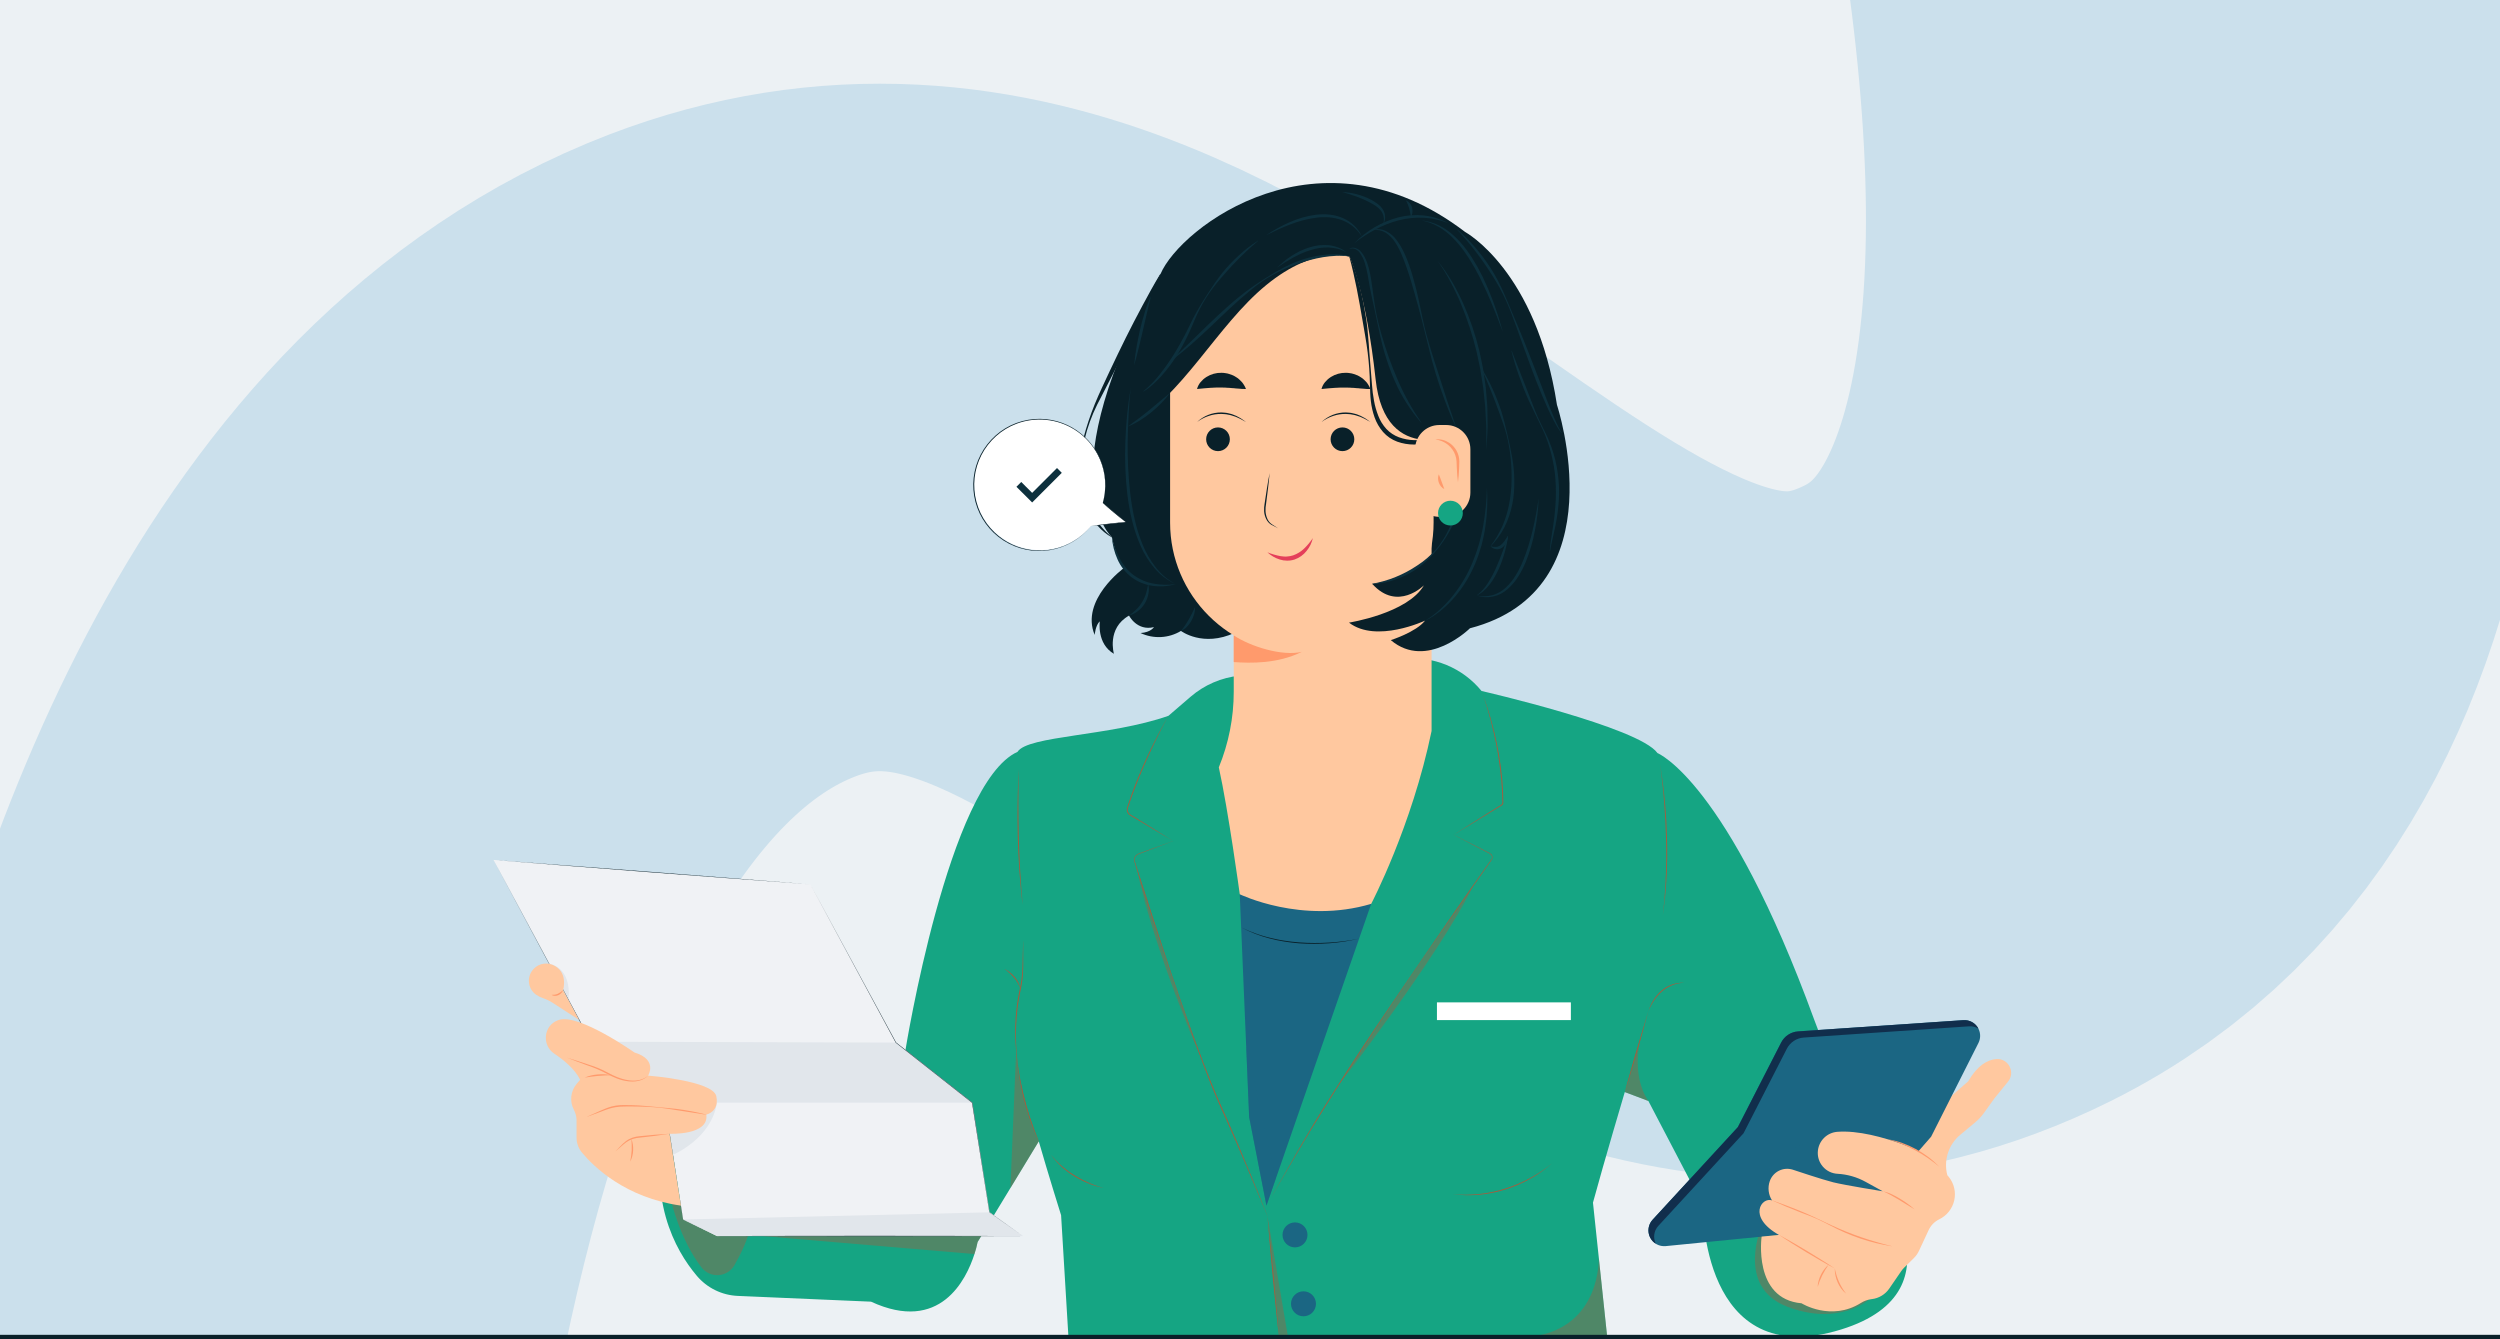 <?xml version="1.0" encoding="UTF-8"?> <svg xmlns="http://www.w3.org/2000/svg" width="560" height="300" viewBox="0 0 560 300" fill="none"><rect x="0" y="0" width="560" height="300" fill="#333333" stroke="none"/><g clip-path="url(#clip0_103_134)"><rect width="560" height="300" fill="#ECF1F4"></rect><path d="M431.591 -229.957C431.591 -229.957 569.51 112.645 438.456 177.721C338.904 227.155 267.892 62.233 164.1 101.999C34.49 151.658 35.418 433.298 35.418 433.298" stroke="#CBE0EC" stroke-width="154"></path><path d="M412.402 297.809C380.852 307.564 381.427 269.93 381.427 269.93L369.241 246.624L363.951 244.619C363.951 244.619 359.432 259.819 356.825 269.388L360.004 299.429H239.325L237.685 272.207C237.685 272.207 234.713 262.738 232.686 255.661L220.253 276.13L218.983 278.218C218.802 279.13 218.566 280.031 218.275 280.915C216.452 286.603 210.603 298.736 195.11 291.574L165.262 290.283C163.507 290.208 161.787 289.771 160.21 288.998C158.633 288.226 157.233 287.136 156.098 285.796C151.223 280.032 144.681 268.363 149.359 250.262L196.11 256.684L202.821 235.227C202.821 235.227 212.449 175.427 227.921 168.416C230.217 164.757 248.562 164.957 261.729 160.343L266.679 156.084C269.767 153.42 273.598 151.767 277.655 151.349L314.37 147.555C317.657 147.216 320.977 147.699 324.031 148.961C327.085 150.222 329.777 152.222 331.867 154.782C331.867 154.782 340.691 156.803 350.025 159.551C359.359 162.299 369.213 165.775 371.271 168.687C371.271 168.687 386.848 174.853 406.415 228.497L419.621 263.233C419.621 263.233 440.866 289.009 412.402 297.809Z" fill="#15A583"></path><path d="M277.706 200.311C277.706 200.311 293.486 204.494 307.145 202.463L283.687 270.057L279.813 250.225L277.706 200.311Z" fill="#1B6683"></path><path d="M251.747 127.241C251.747 127.241 241.92 134.41 245.209 142.226C245.209 142.226 245.388 140.018 246.36 139.173C246.36 139.173 245.611 144.181 249.517 146.455C249.517 146.455 247.845 140.729 252.905 137.892C252.905 137.892 254.668 141.409 258.485 140.475C258.485 140.475 257.803 141.652 255.472 141.798C256.905 142.472 258.482 142.781 260.063 142.699C261.644 142.617 263.18 142.146 264.535 141.327C264.535 141.327 269.453 145.057 276.587 141.742H324.306C328.114 129.936 342.901 72.151 303.689 53.935C303.689 53.935 247.017 71.865 249.188 96.526C251.36 121.187 251.747 127.241 251.747 127.241Z" fill="#092029"></path><path d="M276.359 115.576V154.937C276.359 160.75 275.223 166.507 273.015 171.885C275.152 181.542 277.706 200.31 277.706 200.31C277.706 200.31 291.613 207.098 307.148 202.462C307.148 202.462 316.242 185.155 320.674 163.741V115.576H276.359Z" fill="#FFC89F"></path><path d="M262.101 117.049C262.101 133.348 275.314 146.561 291.613 146.561C307.912 146.561 321.125 133.348 321.125 117.049V80.996C321.125 64.697 307.912 51.484 291.613 51.484C275.314 51.484 262.101 64.697 262.101 80.996V117.049Z" fill="#FFC89F"></path><path d="M276.359 142.332V148.304C280.114 148.567 286.173 148.719 291.613 146.012C287.193 147.056 280.086 144.809 276.359 142.332Z" fill="#FF9A6C"></path><path d="M272.832 101.054C274.298 101.054 275.487 99.865 275.487 98.398C275.487 96.931 274.298 95.742 272.832 95.742C271.365 95.742 270.176 96.931 270.176 98.398C270.176 99.865 271.365 101.054 272.832 101.054Z" fill="#092029"></path><path d="M268.135 94.541C269.607 93.141 271.567 92.369 273.6 92.389C273.852 92.39 274.105 92.408 274.355 92.443L274.732 92.484C274.856 92.501 274.977 92.536 275.1 92.561C275.345 92.622 275.59 92.678 275.833 92.74C276.077 92.802 276.305 92.917 276.537 93.009L276.888 93.145L277.219 93.321L277.88 93.674C278.311 93.943 278.7 94.242 279.098 94.535C278.668 94.305 278.237 94.036 277.807 93.818L277.135 93.513L276.802 93.36L276.453 93.248C276.221 93.175 275.988 93.1 275.758 93.022C275.528 92.945 275.28 92.921 275.044 92.871C274.925 92.85 274.807 92.815 274.686 92.8L274.325 92.766C274.084 92.735 273.842 92.72 273.6 92.721C272.626 92.703 271.658 92.856 270.737 93.173C270.503 93.244 270.281 93.345 270.051 93.431C269.82 93.517 269.607 93.646 269.39 93.749C268.95 93.977 268.53 94.242 268.135 94.541Z" fill="#092029"></path><path d="M300.71 101.054C302.177 101.054 303.366 99.865 303.366 98.398C303.366 96.931 302.177 95.742 300.71 95.742C299.244 95.742 298.055 96.931 298.055 98.398C298.055 99.865 299.244 101.054 300.71 101.054Z" fill="#092029"></path><path d="M296.016 94.541C297.488 93.141 299.448 92.369 301.48 92.389C301.733 92.39 301.986 92.408 302.236 92.443L302.612 92.484C302.735 92.501 302.858 92.536 302.98 92.561C303.226 92.622 303.471 92.678 303.714 92.74C303.958 92.802 304.186 92.917 304.418 93.009L304.769 93.145L305.1 93.321L305.761 93.674C306.181 93.943 306.581 94.242 306.979 94.535C306.549 94.305 306.118 94.036 305.688 93.818L305.016 93.513L304.683 93.36L304.334 93.248C304.1 93.175 303.869 93.1 303.639 93.022C303.409 92.945 303.161 92.921 302.924 92.871C302.804 92.85 302.688 92.815 302.567 92.8L302.206 92.766C301.965 92.735 301.723 92.72 301.48 92.721C300.507 92.703 299.538 92.856 298.618 93.173C298.383 93.244 298.162 93.345 297.932 93.431C297.701 93.517 297.488 93.646 297.271 93.749C296.83 93.977 296.411 94.242 296.016 94.541Z" fill="#092029"></path><path d="M284.393 105.974C284.298 107.121 284.177 108.261 284.035 109.404C283.893 110.547 283.749 111.683 283.605 112.822C283.496 113.375 283.452 113.939 283.474 114.503C283.504 115.06 283.63 115.609 283.848 116.123C284.054 116.645 284.409 117.094 284.868 117.414C285.348 117.729 285.837 118.032 286.312 118.357C285.798 118.097 285.294 117.823 284.784 117.552C284.275 117.238 283.869 116.781 283.618 116.237C283.358 115.703 283.203 115.125 283.162 114.533C283.131 113.948 283.17 113.361 283.278 112.785C283.441 111.647 283.607 110.51 283.797 109.376C283.986 108.242 284.165 107.101 284.393 105.974Z" fill="#092029"></path><path d="M294.075 120.533C293.842 121.588 293.363 122.573 292.676 123.408C291.981 124.295 291.046 124.962 289.982 125.33C289.441 125.509 288.875 125.596 288.305 125.588C287.746 125.589 287.19 125.5 286.659 125.326C285.627 125.007 284.681 124.455 283.896 123.714C284.844 124.099 285.829 124.388 286.835 124.575C287.076 124.624 287.322 124.626 287.563 124.656C287.804 124.687 288.045 124.678 288.282 124.656C288.755 124.633 289.222 124.545 289.672 124.396C290.583 124.073 291.415 123.559 292.112 122.89C292.852 122.18 293.511 121.389 294.075 120.533Z" fill="#E43F5A"></path><path d="M268.135 87.138C268.283 86.566 268.559 86.034 268.942 85.584C269.129 85.363 269.33 85.154 269.545 84.96C269.655 84.865 269.76 84.779 269.885 84.691C269.998 84.6 270.117 84.516 270.242 84.442C271.252 83.805 272.427 83.48 273.621 83.507C273.919 83.508 274.216 83.535 274.51 83.587L274.94 83.658C275.085 83.69 275.224 83.738 275.371 83.783C275.651 83.873 275.928 83.97 276.195 84.082C276.462 84.194 276.703 84.366 276.946 84.513C277.069 84.586 277.187 84.668 277.306 84.749C277.424 84.831 277.521 84.932 277.628 85.031C277.844 85.223 278.039 85.427 278.229 85.634C278.411 85.856 278.573 86.094 278.715 86.344C278.864 86.596 278.991 86.86 279.094 87.134C278.543 87.148 277.992 87.121 277.445 87.054C277.191 87.054 276.948 87.028 276.716 87C276.597 87 276.486 86.972 276.371 86.955C276.257 86.938 276.141 86.955 276.031 86.942C275.816 86.927 275.601 86.912 275.386 86.882C275.171 86.852 274.955 86.882 274.764 86.854C274.663 86.854 274.562 86.826 274.463 86.826C274.364 86.826 274.262 86.826 274.163 86.826L273.866 86.811C273.768 86.8 273.67 86.8 273.572 86.811C272.786 86.781 272.007 86.826 271.133 86.873C270.259 86.921 269.325 87.026 268.135 87.138Z" fill="#092029"></path><path d="M296.016 87.138C296.164 86.566 296.44 86.034 296.823 85.584C297.01 85.363 297.211 85.154 297.426 84.96C297.536 84.865 297.641 84.779 297.766 84.691C297.879 84.6 297.998 84.516 298.123 84.442C299.133 83.805 300.308 83.48 301.502 83.507C301.8 83.508 302.097 83.535 302.391 83.587L302.821 83.658C302.965 83.69 303.105 83.738 303.252 83.783C303.534 83.873 303.809 83.97 304.078 84.082C304.347 84.194 304.586 84.366 304.829 84.513C304.952 84.586 305.07 84.668 305.186 84.749C305.303 84.831 305.402 84.932 305.511 85.031C305.727 85.223 305.922 85.427 306.112 85.634C306.292 85.858 306.453 86.098 306.592 86.35C306.742 86.602 306.87 86.866 306.973 87.14C306.422 87.154 305.871 87.128 305.324 87.061C305.07 87.061 304.827 87.035 304.592 87.007C304.474 87.007 304.362 86.979 304.25 86.962C304.138 86.945 304.02 86.962 303.91 86.949C303.695 86.934 303.48 86.919 303.265 86.888C303.049 86.858 302.834 86.888 302.643 86.861C302.539 86.861 302.44 86.832 302.341 86.832C302.242 86.832 302.141 86.832 302.04 86.832L301.745 86.817C301.647 86.807 301.548 86.807 301.45 86.817C300.665 86.787 299.886 86.833 299.01 86.88C298.134 86.927 297.206 87.026 296.016 87.138Z" fill="#092029"></path><path d="M302.316 57.512C302.316 57.512 294.773 54.759 283.659 63.835C272.545 72.91 264.854 88.879 252.614 95.538C252.614 95.538 248.887 124.013 261.938 132.023C261.938 132.023 251.767 133.913 249.068 120.324C249.068 120.324 234.128 107.291 259.955 61.373C264.421 50.851 295.681 27.093 328.195 51.966C328.195 51.966 344.138 60.574 348.761 90.704C348.761 90.704 362.554 132.077 329.269 140.733C329.269 140.733 319.628 150.237 311.54 143.388C311.54 143.388 317.219 141.589 319.214 139.017C319.214 139.017 308.282 144.161 302.174 139.467C302.174 139.467 315.302 137.41 318.961 131.108C318.961 131.108 313.044 137.089 307.386 130.788C307.386 130.788 331.21 129.262 327.401 96.956C327.401 96.956 310.322 105.05 308.14 84.984C306.033 65.58 302.316 57.512 302.316 57.512Z" fill="#092029"></path><path d="M249.042 120.374C246.653 119.007 244.796 116.81 243.515 114.348C242.262 111.861 241.584 109.124 241.533 106.34C241.549 103.592 241.932 100.859 242.67 98.213C243.361 95.577 244.224 92.989 245.252 90.465L246.055 88.58C246.328 87.958 246.612 87.341 246.898 86.725C247.469 85.494 248.037 84.259 248.62 83.036C249.787 80.583 250.947 78.127 252.163 75.697C253.379 73.268 254.623 70.855 255.909 68.462C257.196 66.069 258.492 63.682 259.908 61.36L259.996 61.407C257.762 66.357 255.477 71.29 253.11 76.173C250.742 81.056 248.213 85.877 245.743 90.691C244.542 93.118 243.615 95.67 242.977 98.301C242.82 98.958 242.719 99.627 242.592 100.29L242.474 101.295C242.435 101.631 242.388 101.962 242.375 102.3C242.272 103.636 242.264 104.978 242.351 106.316C242.446 107.643 242.636 108.961 242.921 110.261C243.216 111.556 243.644 112.818 244.2 114.025C244.763 115.233 245.455 116.376 246.264 117.436C246.674 117.966 247.111 118.474 247.574 118.958C248.043 119.439 248.546 119.885 249.081 120.292L249.042 120.374Z" fill="#092029"></path><path d="M302.363 57.512C303.309 59.762 304.071 62.084 304.642 64.457C304.933 65.641 305.213 66.824 305.437 68.025C305.66 69.226 305.867 70.423 306.059 71.626C306.25 72.829 306.351 74.045 306.45 75.258L306.607 77.077C306.65 77.684 306.681 78.293 306.734 78.898L307.322 86.165C307.38 86.772 307.421 87.373 307.496 87.971C307.572 88.57 307.66 89.161 307.774 89.749C307.982 90.916 308.308 92.06 308.744 93.162C309.158 94.243 309.77 95.236 310.55 96.091C311.329 96.915 312.286 97.549 313.348 97.946C314.438 98.341 315.585 98.559 316.744 98.592C317.93 98.636 319.117 98.577 320.293 98.418C322.66 98.121 325.028 97.542 327.38 96.935L327.41 97.027C325.159 97.989 322.817 98.721 320.42 99.212C319.2 99.453 317.959 99.575 316.716 99.578C315.441 99.579 314.176 99.36 312.976 98.932C312.369 98.705 311.792 98.408 311.254 98.047C310.719 97.678 310.231 97.244 309.801 96.756C308.966 95.79 308.321 94.675 307.899 93.47C307.489 92.295 307.211 91.078 307.07 89.841C306.926 88.619 306.904 87.384 306.872 86.183C306.826 83.758 306.654 81.337 306.356 78.93C306.282 78.327 306.19 77.729 306.108 77.129L305.818 75.334C305.639 74.135 305.387 72.949 305.202 71.755C304.389 66.986 303.53 62.227 302.262 57.551L302.363 57.512Z" fill="#092029"></path><path d="M262.101 88.014C261.49 88.832 260.823 89.606 260.106 90.332C259.391 91.061 258.637 91.75 257.846 92.396C257.052 93.041 256.218 93.634 255.347 94.171C254.481 94.715 253.565 95.175 252.612 95.547C253.436 94.942 254.254 94.352 255.057 93.745C255.859 93.138 256.654 92.521 257.424 91.884C258.194 91.247 258.974 90.592 259.748 89.947C260.523 89.301 261.298 88.647 262.101 88.014Z" fill="#0D303D"></path><path d="M302.307 57.462C300.327 57.15 298.314 57.305 296.356 57.609C294.393 57.944 292.465 58.455 290.595 59.137C286.787 60.413 283.251 62.389 280.17 64.965C278.618 66.232 277.122 67.564 275.65 68.925C274.178 70.285 272.747 71.69 271.288 73.074C268.372 75.831 265.397 78.575 262.122 80.925L262.081 80.873C265.094 78.203 267.918 75.368 270.801 72.564C272.248 71.166 273.726 69.8 275.235 68.464C276.739 67.12 278.313 65.855 279.95 64.676C280.357 64.379 280.764 64.082 281.186 63.816L281.812 63.385C282.027 63.239 282.227 63.101 282.44 62.968C282.871 62.701 283.284 62.417 283.712 62.152L285.003 61.377L285.649 60.983L286.312 60.622C286.742 60.379 287.192 60.127 287.638 59.888C288.548 59.457 289.448 58.986 290.397 58.624C292.285 57.874 294.26 57.368 296.276 57.118C298.286 56.881 300.365 56.862 302.317 57.415L302.307 57.462Z" fill="#0D303D"></path><path d="M307.38 130.766C310.983 130.117 314.411 128.725 317.446 126.677C318.986 125.691 320.384 124.498 321.601 123.133C322.796 121.741 323.787 120.186 324.543 118.514C326.086 115.189 326.863 111.582 327.251 107.969C327.638 104.355 327.578 100.652 327.373 96.98H327.438C327.581 97.89 327.713 98.804 327.832 99.722C327.922 100.641 327.989 101.562 328.047 102.487C328.105 103.413 328.086 104.338 328.099 105.266L328.032 106.656C328 107.119 328 107.584 327.939 108.044L327.771 109.428C327.741 109.658 327.72 109.891 327.681 110.121L327.548 110.805L327.279 112.174L326.921 113.523C326.859 113.739 326.805 113.973 326.738 114.195L326.513 114.856C326.355 115.286 326.22 115.74 326.043 116.168C325.867 116.597 325.677 117.029 325.488 117.46C325.299 117.89 325.058 118.288 324.855 118.701C323.974 120.331 322.935 121.87 321.754 123.296C320.584 124.744 319.239 126.04 317.749 127.155C316.231 128.24 314.569 129.109 312.812 129.738C311.066 130.383 309.232 130.758 307.374 130.85L307.38 130.766Z" fill="#0D303D"></path><path d="M263.354 130.846C261.709 131.334 259.979 131.467 258.279 131.238C257.419 131.125 256.577 130.908 255.77 130.592C254.959 130.27 254.193 129.843 253.493 129.322C252.106 128.263 251.011 126.869 250.312 125.27C249.612 123.705 249.191 122.03 249.068 120.32C249.444 121.954 250.017 123.535 250.775 125.031C250.955 125.403 251.186 125.748 251.396 126.107C251.502 126.283 251.633 126.443 251.752 126.611C251.867 126.78 251.993 126.943 252.128 127.097C252.638 127.737 253.229 128.306 253.889 128.791C255.211 129.773 256.742 130.435 258.363 130.728C260.01 131.033 261.694 131.073 263.354 130.846Z" fill="#0D303D"></path><path d="M253.27 86.996C253.055 88.963 252.9 90.93 252.801 92.904C252.702 94.877 252.623 96.844 252.599 98.816C252.538 102.754 252.733 106.692 253.182 110.605C253.408 112.559 253.743 114.499 254.185 116.416C254.618 118.327 255.209 120.199 255.952 122.012C256.686 123.828 257.671 125.533 258.877 127.078C260.091 128.632 261.615 129.915 263.353 130.846C261.534 130.018 259.918 128.803 258.619 127.284C257.324 125.76 256.263 124.052 255.47 122.216C253.845 118.557 253.008 114.623 252.517 110.689C252.07 106.746 251.926 102.775 252.087 98.809C252.216 94.85 252.611 90.903 253.27 86.996Z" fill="#0D303D"></path><path d="M301.589 56.528C300.986 56.169 300.333 55.901 299.652 55.734C298.981 55.561 298.293 55.46 297.601 55.431C296.213 55.397 294.829 55.604 293.512 56.042C292.845 56.24 292.193 56.482 291.557 56.765L291.312 56.866L291.08 56.984L290.611 57.219L289.672 57.69C289.074 58.056 288.454 58.394 287.854 58.766C287.253 59.139 286.679 59.552 286.067 59.924C286.586 59.438 287.126 58.971 287.666 58.502C288.207 58.032 288.822 57.66 289.41 57.249C289.713 57.06 290.029 56.886 290.342 56.709L290.813 56.446L291.05 56.313L291.295 56.203C291.95 55.894 292.625 55.631 293.316 55.416C294.703 54.962 296.167 54.795 297.62 54.925C298.344 55.003 299.055 55.174 299.736 55.433C300.416 55.679 301.045 56.051 301.589 56.528Z" fill="#0D303D"></path><path d="M303.375 54.475C306.054 51.704 309.436 49.712 313.158 48.712C315.03 48.219 316.975 48.068 318.9 48.264C320.812 48.466 322.666 49.039 324.358 49.951C323.471 49.622 322.562 49.357 321.638 49.157C321.183 49.041 320.714 48.985 320.256 48.905L319.556 48.83C319.325 48.801 319.092 48.784 318.859 48.778C317.926 48.725 316.99 48.75 316.061 48.854C315.134 48.945 314.216 49.111 313.315 49.351C311.503 49.822 309.754 50.506 308.103 51.389C307.272 51.819 306.459 52.301 305.669 52.816C304.873 53.325 304.107 53.879 303.375 54.475Z" fill="#0D303D"></path><path d="M325.991 95.389C325.546 94.449 325.145 93.491 324.745 92.534C324.345 91.576 323.981 90.597 323.613 89.635C322.894 87.687 322.214 85.724 321.607 83.74C321 81.756 320.486 79.741 319.991 77.727L318.485 71.688C317.987 69.676 317.409 67.685 316.858 65.692C316.307 63.699 315.713 61.717 315.028 59.778C314.684 58.81 314.329 57.841 313.916 56.911C313.519 55.974 313.038 55.074 312.478 54.224C311.937 53.375 311.218 52.655 310.371 52.112C309.937 51.859 309.464 51.677 308.972 51.574C308.469 51.48 307.956 51.457 307.446 51.508V51.443C308.491 51.197 309.588 51.322 310.55 51.798C311.5 52.302 312.316 53.025 312.932 53.907C314.195 55.629 315.02 57.581 315.704 59.546C316.053 60.531 316.35 61.532 316.625 62.533C316.901 63.534 317.172 64.539 317.409 65.546C317.904 67.565 318.269 69.607 318.726 71.63C319.587 75.685 320.897 79.627 322.169 83.559C323.409 87.509 324.7 91.442 326.043 95.359L325.991 95.389Z" fill="#0D303D"></path><path d="M321.995 58.405C324.375 61.274 326.215 64.569 327.754 67.967C329.272 71.385 330.483 74.931 331.369 78.564C331.572 79.477 331.752 80.393 331.944 81.306C332.034 81.764 332.144 82.221 332.217 82.681L332.432 84.067C332.559 84.993 332.71 85.916 332.818 86.841L333.046 89.639L333.158 91.034L333.184 92.435L333.227 95.232C333.24 95.699 333.212 96.164 333.186 96.629L333.115 98.026C333.067 98.956 333.014 99.885 332.955 100.813C332.944 99.882 332.938 98.949 332.938 98.015V96.623C332.938 96.158 332.938 95.693 332.904 95.23L332.753 92.45L332.684 91.062L332.534 89.678L332.245 86.912C332.125 85.995 331.959 85.083 331.815 84.168L331.6 82.795C331.526 82.339 331.415 81.889 331.322 81.435C331.126 80.531 330.941 79.623 330.739 78.721C329.863 75.123 328.711 71.597 327.295 68.176L326.757 66.895L326.165 65.636C325.965 65.221 325.785 64.793 325.565 64.384L324.919 63.151C324.056 61.502 323.079 59.917 321.995 58.405Z" fill="#0D303D"></path><path d="M302.301 55.674C302.512 55.563 302.744 55.497 302.983 55.481C303.221 55.465 303.46 55.498 303.685 55.579C304.139 55.741 304.543 56.019 304.857 56.384C305.172 56.737 305.44 57.128 305.656 57.548C305.874 57.959 306.062 58.386 306.218 58.825C306.863 60.572 307.111 62.414 307.371 64.205C307.632 65.996 307.845 67.816 308.176 69.605C308.512 71.394 308.937 73.165 309.45 74.912C310.441 78.402 311.664 81.822 313.109 85.15C314.544 88.482 316.313 91.661 318.39 94.636L318.338 94.677C315.925 91.91 313.945 88.795 312.463 85.436C311.722 83.76 311.075 82.044 310.526 80.296C309.96 78.555 309.498 76.784 309.106 75C308.714 73.216 308.35 71.43 307.967 69.648C307.584 67.866 307.173 66.086 306.829 64.293C306.659 63.4 306.521 62.492 306.368 61.607C306.214 60.722 306.004 59.848 305.738 58.99C305.493 58.142 305.106 57.341 304.593 56.623C304.336 56.272 303.998 55.989 303.607 55.799C303.207 55.614 302.75 55.594 302.335 55.743L302.301 55.674Z" fill="#0D303D"></path><path d="M305.085 53.053C304.069 51.339 302.497 50.024 300.631 49.327C298.799 48.641 296.793 48.514 294.848 48.763C292.882 49.022 290.956 49.519 289.11 50.242C287.246 50.946 285.428 51.783 283.626 52.676C285.294 51.545 287.063 50.571 288.91 49.764C289.841 49.36 290.795 49.013 291.768 48.725C292.748 48.441 293.749 48.235 294.762 48.109C295.781 47.981 296.812 47.97 297.835 48.075C298.862 48.184 299.868 48.446 300.818 48.852C301.762 49.265 302.626 49.843 303.368 50.558C303.732 50.916 304.061 51.307 304.354 51.725C304.654 52.134 304.9 52.58 305.085 53.053Z" fill="#0D303D"></path><path d="M281.797 53.965C279.075 56.257 276.541 58.762 274.217 61.457C273.63 62.122 273.042 62.789 272.496 63.484C272.209 63.826 271.943 64.184 271.665 64.532C271.387 64.881 271.136 65.249 270.886 65.608C269.881 67.08 268.996 68.63 268.239 70.244C268.047 70.647 267.871 71.055 267.686 71.46L267.165 72.687C266.799 73.504 266.463 74.34 266.063 75.142C265.291 76.767 264.423 78.344 263.465 79.866C262.492 81.384 261.402 82.823 260.205 84.171C258.991 85.496 257.687 86.768 256.144 87.704L256.109 87.648C257.481 86.519 258.722 85.24 259.809 83.835C260.911 82.447 261.933 80.998 262.871 79.494C263.332 78.736 263.803 77.987 264.232 77.208C264.66 76.429 265.092 75.657 265.503 74.869C265.719 74.48 265.899 74.075 266.095 73.677L266.683 72.478C266.879 72.076 267.072 71.669 267.277 71.269C267.481 70.868 267.694 70.474 267.922 70.083C268.783 68.514 269.743 66.994 270.72 65.494C271.697 63.994 272.704 62.507 273.821 61.097C274.957 59.704 276.195 58.397 277.525 57.189C278.84 55.964 280.266 54.865 281.784 53.905L281.797 53.965Z" fill="#0D303D"></path><path d="M318.368 49.373C319.73 49.497 321.057 49.87 322.285 50.472C323.52 51.077 324.657 51.862 325.66 52.803C327.698 54.652 329.292 56.92 330.65 59.277L330.911 59.707L331.148 60.159L331.619 61.065L332.092 61.971L332.523 62.897C332.8 63.516 333.093 64.132 333.36 64.756L334.118 66.648C334.24 66.962 334.369 67.276 334.488 67.595L334.826 68.555L335.488 70.476C335.704 71.122 335.882 71.768 336.08 72.424C336.278 73.081 336.465 73.715 336.648 74.374C336.138 73.117 335.689 71.841 335.185 70.586L334.421 68.71L334.044 67.769C333.915 67.459 333.775 67.151 333.64 66.841L332.831 64.989C332.551 64.375 332.249 63.773 331.959 63.166L331.528 62.255L331.055 61.364L330.582 60.473L330.345 60.028L330.084 59.597C328.757 57.267 327.222 55.037 325.315 53.169C325.072 52.941 324.837 52.702 324.588 52.48L323.811 51.852C323.551 51.642 323.279 51.449 322.995 51.273C322.721 51.078 322.433 50.902 322.134 50.748C320.965 50.081 319.692 49.617 318.368 49.373Z" fill="#0D303D"></path><path d="M338.609 78.558L340.738 84.011C341.446 85.828 342.182 87.629 342.866 89.454C343.551 91.279 344.27 93.095 345.128 94.847C345.559 95.723 346.002 96.593 346.42 97.486L346.725 98.155L347.007 98.835C347.201 99.287 347.362 99.75 347.537 100.21C348.196 102.068 348.663 103.988 348.929 105.941C349.067 106.918 349.144 107.902 349.204 108.888C349.265 109.873 349.241 110.859 349.187 111.843C349.075 113.806 348.823 115.758 348.432 117.686C348.24 118.645 348.021 119.599 347.808 120.552C347.595 121.506 347.362 122.45 347.22 123.415H347.156C347.211 122.436 347.322 121.462 347.489 120.496C347.644 119.532 347.797 118.559 347.935 117.606C348.225 115.688 348.412 113.757 348.494 111.819C348.571 109.887 348.504 107.952 348.294 106.03C348.061 104.108 347.669 102.209 347.123 100.352C346.85 99.42 346.531 98.502 346.166 97.602C345.993 97.146 345.787 96.707 345.585 96.265C345.382 95.824 345.167 95.381 344.958 94.942C344.121 93.175 343.237 91.434 342.417 89.654C341.597 87.874 340.91 86.045 340.254 84.201C339.597 82.356 339.025 80.486 338.556 78.583L338.609 78.558Z" fill="#0D303D"></path><path d="M326.465 51.445C328.108 52.847 329.621 54.395 330.985 56.07C332.366 57.732 333.61 59.504 334.703 61.369C335.237 62.307 335.745 63.26 336.21 64.237C336.326 64.481 336.449 64.722 336.559 64.967L336.881 65.709C337.097 66.202 337.312 66.693 337.527 67.192L340.03 73.136C340.872 75.114 341.674 77.109 342.453 79.111L344.786 85.115L345.931 88.128L346.508 89.635L347.104 91.128C347.511 92.118 347.9 93.119 348.346 94.092C348.773 95.074 349.253 96.033 349.784 96.963L349.73 96.999C349.101 96.122 348.538 95.199 348.047 94.238C347.543 93.283 347.074 92.301 346.628 91.331C345.74 89.37 344.92 87.379 344.128 85.38C343.336 83.381 342.621 81.358 341.872 79.341C341.123 77.325 340.415 75.299 339.694 73.278C338.973 71.258 338.207 69.248 337.327 67.287C336.439 65.339 335.408 63.46 334.243 61.663C333.104 59.856 331.895 58.095 330.584 56.399C329.288 54.686 327.898 53.045 326.42 51.486L326.465 51.445Z" fill="#0D303D"></path><path d="M330.763 133.396C331.774 132.614 332.637 131.657 333.311 130.57C333.994 129.497 334.595 128.373 335.108 127.209C335.635 126.047 336.1 124.854 336.543 123.649C336.987 122.444 337.404 121.226 337.807 119.99C337.654 121.281 337.395 122.556 337.034 123.804C336.682 125.059 336.239 126.286 335.708 127.476C335.431 128.067 335.14 128.655 334.817 129.223C334.489 129.792 334.126 130.339 333.73 130.863C332.934 131.905 331.955 132.86 330.763 133.396Z" fill="#0D303D"></path><path d="M333.883 122.36C334.299 122.496 334.739 122.546 335.175 122.509C335.561 122.463 335.926 122.305 336.225 122.054C336.379 121.926 336.523 121.786 336.655 121.635C336.793 121.476 336.914 121.301 337.049 121.129C337.185 120.957 337.301 120.767 337.417 120.574C337.535 120.374 337.664 120.18 337.804 119.995C337.789 120.231 337.759 120.466 337.716 120.699C337.66 120.93 337.588 121.157 337.501 121.379C337.456 121.491 337.401 121.6 337.337 121.704C337.28 121.812 337.217 121.917 337.148 122.018C337.002 122.226 336.828 122.412 336.629 122.571C336.427 122.739 336.193 122.865 335.942 122.943C335.69 123.02 335.426 123.048 335.164 123.023C334.668 122.975 334.209 122.738 333.883 122.36Z" fill="#0D303D"></path><path d="M331.912 82.578C332.843 84.075 333.671 85.634 334.389 87.244C335.125 88.847 335.765 90.493 336.307 92.172C336.832 93.857 337.243 95.573 337.645 97.286C338.048 98.999 338.418 100.729 338.722 102.451C339.036 104.193 339.198 105.959 339.206 107.73C339.229 108.617 339.167 109.503 339.115 110.39L338.965 111.716C338.907 112.157 338.812 112.592 338.732 113.031C338.382 114.779 337.804 116.474 337.011 118.071C336.193 119.647 335.153 121.096 333.922 122.375L333.873 122.33C334.929 120.941 335.824 119.437 336.541 117.847C337.224 116.258 337.73 114.598 338.048 112.897C338.385 111.195 338.566 109.467 338.59 107.732C338.626 105.987 338.554 104.242 338.375 102.507C338.199 100.764 337.891 99.037 337.454 97.341C337.004 95.646 336.412 93.993 335.801 92.355C334.613 89.064 333.32 85.815 331.869 82.615L331.912 82.578Z" fill="#0D303D"></path><path d="M319.214 139.031C320.443 138.296 321.588 137.43 322.63 136.448C323.679 135.484 324.651 134.439 325.535 133.321C327.301 131.088 328.749 128.621 329.839 125.991C330.391 124.679 330.865 123.337 331.26 121.971C331.438 121.282 331.652 120.6 331.794 119.902L332.028 118.859L332.226 117.806C332.726 114.985 333.009 112.131 333.074 109.267C333.265 112.145 333.151 115.036 332.734 117.89L332.573 118.966L332.357 120.029C332.228 120.742 332.028 121.439 331.86 122.143C331.473 123.54 331.001 124.912 330.446 126.251C329.877 127.586 329.219 128.88 328.475 130.125C327.721 131.366 326.87 132.545 325.929 133.65C324.992 134.755 323.958 135.774 322.839 136.693C322.277 137.148 321.696 137.58 321.093 137.985C320.497 138.385 319.868 138.734 319.214 139.031Z" fill="#0D303D"></path><path d="M254.047 81.831C254.155 80.492 254.344 79.169 254.568 77.85C254.792 76.53 255.057 75.22 255.356 73.915C255.655 72.611 256.002 71.316 256.4 70.042C256.783 68.756 257.263 67.5 257.835 66.286C257.504 67.577 257.202 68.882 256.897 70.177L255.997 74.068C255.386 76.666 254.792 79.248 254.047 81.831Z" fill="#0D303D"></path><path d="M309.82 50.236C309.988 49.718 310.033 49.169 309.949 48.632C309.866 48.119 309.658 47.633 309.345 47.218C309.028 46.804 308.644 46.446 308.21 46.157L307.532 45.727C307.298 45.593 307.063 45.46 306.824 45.333C305.859 44.831 304.861 44.393 303.837 44.022C302.809 43.652 301.758 43.319 300.687 43.022C301.805 43.06 302.914 43.231 303.992 43.532C305.081 43.822 306.134 44.23 307.134 44.75C307.382 44.887 307.625 45.032 307.868 45.18C308.111 45.329 308.344 45.483 308.574 45.66C309.049 46.008 309.455 46.441 309.771 46.938C310.085 47.441 310.258 48.02 310.27 48.613C310.276 49.185 310.12 49.748 309.82 50.236Z" fill="#0D303D"></path><path d="M316.027 48.537C315.953 47.9 315.83 47.269 315.659 46.65C315.573 46.357 315.469 46.069 315.347 45.789C315.235 45.492 315.078 45.212 314.945 44.872C315.273 45.024 315.563 45.246 315.796 45.522C316.029 45.798 316.198 46.122 316.292 46.471C316.396 46.82 316.429 47.186 316.389 47.547C316.355 47.903 316.23 48.244 316.027 48.537Z" fill="#0D303D"></path><path d="M344.654 111.606C344.569 114.038 344.292 116.459 343.824 118.848C343.371 121.247 342.686 123.597 341.777 125.864C341.309 127 340.747 128.095 340.096 129.137C339.443 130.192 338.636 131.143 337.701 131.958C336.779 132.795 335.651 133.37 334.433 133.625C333.215 133.879 331.95 133.804 330.771 133.407C331.948 133.652 333.166 133.621 334.328 133.316C335.463 132.984 336.502 132.386 337.359 131.571C338.22 130.757 338.963 129.826 339.565 128.806C340.184 127.785 340.72 126.716 341.168 125.61C342.066 123.379 342.785 121.082 343.32 118.738C343.598 117.564 343.848 116.384 344.069 115.198C344.295 114.001 344.482 112.804 344.654 111.606Z" fill="#0D303D"></path><path d="M257.181 130.743C257.363 131.481 257.385 132.251 257.243 132.998C257.205 133.185 257.172 133.375 257.119 133.56L256.949 134.109C256.875 134.287 256.794 134.464 256.716 134.64C256.639 134.817 256.533 134.978 256.443 135.148C256.048 135.815 255.528 136.4 254.911 136.87C254.611 137.103 254.29 137.309 253.953 137.483C253.614 137.646 253.263 137.785 252.905 137.899C253.191 137.649 253.499 137.451 253.766 137.212C254.043 136.982 254.309 136.739 254.562 136.482C254.685 136.351 254.816 136.233 254.934 136.099L255.27 135.688C255.383 135.551 255.488 135.407 255.584 135.258C255.689 135.117 255.784 134.969 255.868 134.815C256.236 134.208 256.525 133.557 256.729 132.878C256.948 132.182 257.099 131.467 257.181 130.743Z" fill="#0D303D"></path><path d="M267.695 135.99C267.707 136.532 267.635 137.073 267.479 137.593C267.329 138.118 267.118 138.623 266.851 139.099C266.585 139.577 266.254 140.016 265.867 140.404C265.487 140.797 265.035 141.113 264.535 141.335C264.862 140.905 265.181 140.503 265.471 140.074C265.762 139.646 266.029 139.213 266.276 138.783C266.524 138.353 266.769 137.888 266.999 137.425L267.695 135.99Z" fill="#0D303D"></path><path d="M322.414 115.768H323.932C326.933 115.768 329.366 113.335 329.366 110.334V100.636C329.366 97.635 326.933 95.202 323.932 95.202H322.414C319.413 95.202 316.98 97.635 316.98 100.636V110.334C316.98 113.335 319.413 115.768 322.414 115.768Z" fill="#FFC89F"></path><path d="M321.506 98.43C322.037 98.369 322.574 98.398 323.095 98.517C323.625 98.648 324.129 98.866 324.588 99.162C325.29 99.615 325.867 100.235 326.27 100.966C326.672 101.698 326.886 102.518 326.893 103.352C326.893 103.893 326.874 104.401 326.846 104.926C326.798 105.969 326.725 107.013 326.588 108.057C326.45 107.013 326.372 105.969 326.331 104.926C326.297 104.409 326.301 103.873 326.267 103.372C326.248 102.883 326.152 102.4 325.983 101.941C325.829 101.476 325.601 101.04 325.307 100.649C325.023 100.247 324.68 99.889 324.291 99.586C323.896 99.278 323.462 99.024 323 98.831C322.519 98.641 322.018 98.507 321.506 98.43Z" fill="#FF9A6C"></path><path d="M323.521 109.555C323.23 109.413 322.975 109.208 322.774 108.954C322.573 108.705 322.414 108.425 322.303 108.126C322.19 107.826 322.129 107.51 322.122 107.19C322.109 106.867 322.169 106.545 322.298 106.249C322.436 106.548 322.531 106.826 322.632 107.099L322.923 107.898L323.222 108.692C323.321 108.965 323.43 109.238 323.521 109.555Z" fill="#FF9A6C"></path><path d="M324.896 117.711C326.429 117.711 327.672 116.468 327.672 114.935C327.672 113.402 326.429 112.159 324.896 112.159C323.363 112.159 322.12 113.402 322.12 114.935C322.12 116.468 323.363 117.711 324.896 117.711Z" fill="#15A583"></path><g style="mix-blend-mode:multiply" opacity="0.4"><path d="M369.241 246.625L363.951 244.617L367.577 232.212C367.577 232.212 365.13 240.558 369.241 246.625Z" fill="#A65B3C"></path></g><g style="mix-blend-mode:multiply" opacity="0.4"><path d="M150.347 269.03C150.347 269.03 152.284 277.639 157.141 283.912C157.589 284.492 158.174 284.951 158.843 285.25C159.512 285.549 160.244 285.678 160.975 285.625C161.705 285.573 162.412 285.341 163.031 284.95C163.651 284.558 164.164 284.02 164.525 283.383C166.081 280.652 167.775 277.114 168.367 273.817C169.572 267.162 150.347 269.03 150.347 269.03Z" fill="#A65B3C"></path></g><g style="mix-blend-mode:multiply" opacity="0.4"><path d="M232.685 255.661L226.334 266.116L227.626 235.184C227.626 235.184 227.97 244.375 232.685 255.661Z" fill="#A65B3C"></path></g><g style="mix-blend-mode:multiply" opacity="0.4"><path d="M283.687 270.057L279.809 250.225L279.137 234.248L285.738 264.145L283.687 270.057Z" fill="#1B6683"></path></g><g style="mix-blend-mode:multiply" opacity="0.4"><path d="M418.617 291.111C418.617 291.111 411.984 297.176 400.311 292.687C388.638 288.197 394.653 274.551 394.653 274.551L418.617 291.111Z" fill="#A65B3C"></path></g><g style="mix-blend-mode:multiply" opacity="0.4"><path d="M360.006 299.427L358.121 281.62C358.121 281.62 358.814 297.426 342.98 299.427H360.006Z" fill="#A65B3C"></path></g><g style="mix-blend-mode:multiply" opacity="0.4"><path d="M220.252 276.13L218.983 278.218C218.802 279.13 218.565 280.031 218.275 280.914L167.646 276.61L218.49 272.439L220.252 276.13Z" fill="#A65B3C"></path></g><g style="mix-blend-mode:multiply" opacity="0.4"><path d="M283.913 272.446L286.476 299.427H288.501L283.913 272.446Z" fill="#A65B3C"></path></g><g style="mix-blend-mode:multiply" opacity="0.4"><path d="M330.186 198.104L314.151 221.332L299.665 243.261C299.665 243.261 321.995 214.715 330.186 198.104Z" fill="#A65B3C"></path></g><g style="mix-blend-mode:multiply" opacity="0.4"><path d="M254.611 194.446C254.611 194.446 262.891 220.683 269.246 237.489C269.239 237.491 258.685 213.697 254.611 194.446Z" fill="#A65B3C"></path></g><path d="M325.595 186.984L331.21 189.823L332.613 190.538L333.313 190.895L333.664 191.073C333.789 191.13 333.905 191.206 334.006 191.299C334.107 191.396 334.188 191.513 334.242 191.642C334.297 191.771 334.324 191.91 334.322 192.051C334.319 192.192 334.288 192.331 334.23 192.459C334.169 192.579 334.097 192.693 334.014 192.799L333.108 194.091L325.89 204.399C323.481 207.834 321.086 211.278 318.704 214.73C316.32 218.173 313.987 221.668 311.649 225.15C309.312 228.633 307.016 232.145 304.717 235.653C303.57 237.409 302.419 239.163 301.291 240.93L299.589 243.577L297.91 246.237L296.238 248.901L294.589 251.579L293.761 252.917L292.95 254.264L291.333 256.963L284.987 267.829H284.967C287.033 264.179 289.114 260.534 291.208 256.894C293.324 253.272 295.485 249.674 297.742 246.134C302.222 239.037 306.828 232.024 311.561 225.094L318.646 214.691C321.009 211.226 323.382 207.767 325.765 204.313C326.96 202.592 328.15 200.87 329.359 199.148L332.997 194.013L333.911 192.722C333.992 192.623 334.065 192.516 334.126 192.403C334.178 192.293 334.206 192.173 334.208 192.051C334.211 191.928 334.188 191.807 334.141 191.694C334.095 191.581 334.025 191.479 333.937 191.394C333.846 191.309 333.74 191.239 333.625 191.19L333.276 191.007L332.577 190.645L331.18 189.922L325.604 187.004L325.595 186.984Z" fill="#A65B3C"></path><path d="M331.854 154.789C332.463 156.295 332.977 157.83 333.466 159.375C333.954 160.92 334.357 162.491 334.757 164.064C335.51 167.221 336.06 170.423 336.403 173.65L336.524 174.859L336.601 176.073L336.681 177.289L336.711 178.505L336.741 179.721C336.75 179.834 336.734 179.948 336.694 180.055C336.652 180.164 336.584 180.262 336.496 180.339C336.41 180.402 336.321 180.46 336.229 180.513L335.971 180.672L333.9 181.944L329.755 184.482L325.6 187L329.689 184.393L333.804 181.811L335.861 180.52L336.119 180.358C336.203 180.31 336.283 180.257 336.36 180.199C336.426 180.141 336.477 180.068 336.508 179.985C336.54 179.903 336.55 179.815 336.539 179.728L336.504 178.514L336.47 177.302L336.386 176.093L336.304 174.881L336.177 173.676C335.844 170.457 335.312 167.261 334.587 164.107C334.215 162.532 333.823 160.961 333.362 159.409C332.902 157.858 332.428 156.295 331.854 154.789Z" fill="#A65B3C"></path><path d="M283.915 272.446C284.171 274.69 284.406 276.937 284.636 279.184L285.303 285.927L285.919 292.674L286.209 296.05L286.476 299.427L286.104 296.059L285.753 292.691L285.088 285.946L284.472 279.199C284.277 276.948 284.083 274.699 283.915 272.446Z" fill="#A65B3C"></path><path d="M369.241 226.515C368.842 228.036 368.423 229.552 367.997 231.065L366.705 235.597L365.358 240.116L364.669 242.372L363.957 244.619L364.568 242.342L365.201 240.071L366.492 235.539L367.839 231.019C368.296 229.515 368.758 228.011 369.241 226.515Z" fill="#A65B3C"></path><path d="M371.866 171.282C372.107 172.673 372.297 174.069 372.49 175.471C372.576 176.17 372.654 176.874 372.734 177.573L372.949 179.682C373.207 182.495 373.349 185.317 373.422 188.14C373.461 189.552 373.448 190.966 373.444 192.378C373.444 193.084 373.407 193.79 373.39 194.495L373.36 195.554C373.345 195.907 373.319 196.26 373.3 196.611C373.179 199.435 372.852 202.243 372.473 205.041L372.688 202.934L372.798 201.882L372.873 200.827L373.033 198.718L373.13 196.605C373.145 196.252 373.166 195.901 373.175 195.548L373.201 194.491C373.213 193.785 373.239 193.081 373.244 192.376C373.244 190.966 373.244 189.554 373.203 188.144C373.147 185.325 373.003 182.509 372.772 179.695L372.594 177.588L372.378 175.483C372.232 174.08 372.073 172.677 371.866 171.282Z" fill="#A65B3C"></path><path d="M369.241 226.515C369.501 225.638 369.881 224.8 370.371 224.027C370.855 223.244 371.451 222.537 372.14 221.927C372.836 221.319 373.638 220.847 374.507 220.532C375.374 220.228 376.291 220.094 377.208 220.136C376.754 220.16 376.303 220.217 375.859 220.308C375.417 220.392 374.984 220.519 374.567 220.687C373.73 221.017 372.957 221.491 372.284 222.088C371.604 222.681 371.008 223.363 370.513 224.117C370.258 224.491 370.026 224.879 369.815 225.28C369.599 225.679 369.407 226.092 369.241 226.515Z" fill="#A65B3C"></path><path d="M304.44 210.255C302.248 210.786 300.017 211.133 297.768 211.293C296.642 211.385 295.515 211.42 294.385 211.424C293.255 211.428 292.125 211.392 290.999 211.306C289.874 211.22 288.75 211.091 287.636 210.901C286.52 210.724 285.414 210.488 284.324 210.195C282.137 209.624 280.024 208.802 278.026 207.746C279.04 208.236 280.079 208.673 281.138 209.052C281.401 209.156 281.668 209.244 281.937 209.33C282.206 209.416 282.468 209.509 282.74 209.588C283.28 209.743 283.816 209.907 284.364 210.034C284.913 210.161 285.46 210.288 286.009 210.41C286.284 210.466 286.56 210.514 286.837 210.568C287.115 210.621 287.388 210.667 287.668 210.707C288.776 210.888 289.895 211.007 291.017 211.093C293.26 211.264 295.512 211.276 297.757 211.129C298.881 211.063 300 210.956 301.117 210.809C302.227 210.671 303.34 210.49 304.44 210.255Z" fill="#092029"></path><path d="M347.653 260.559C346.172 261.913 344.535 263.084 342.776 264.048C341.021 265.026 339.173 265.825 337.258 266.433C334.382 267.346 331.376 267.782 328.359 267.724C327.358 267.703 326.359 267.631 325.365 267.509L326.114 267.556C326.364 267.573 326.611 267.597 326.861 267.599C327.362 267.612 327.86 267.636 328.367 267.621C329.366 267.621 330.363 267.549 331.355 267.457C332.347 267.364 333.332 267.201 334.307 266.99C335.284 266.786 336.249 266.531 337.2 266.228C338.151 265.931 339.084 265.589 339.998 265.202C340.917 264.812 341.812 264.373 342.694 263.91C343.577 263.448 344.431 262.927 345.26 262.369C346.095 261.818 346.894 261.213 347.653 260.559Z" fill="#A65B3C"></path><path d="M247.29 266.116C246.118 265.891 244.971 265.551 243.866 265.103C242.757 264.659 241.688 264.124 240.668 263.504C240.151 263.2 239.671 262.845 239.18 262.503C238.944 262.322 238.713 262.133 238.479 261.948C238.363 261.853 238.244 261.763 238.13 261.666L237.801 261.36C236.919 260.558 236.125 259.664 235.434 258.694L236.021 259.365L236.312 259.703C236.411 259.813 236.527 259.918 236.624 260.017L237.25 260.65C237.465 260.85 237.695 261.042 237.915 261.237L238.251 261.528L238.599 261.801C238.834 261.982 239.064 262.169 239.301 262.346C239.79 262.677 240.269 263.024 240.784 263.319C241.791 263.941 242.844 264.487 243.932 264.952L244.755 265.29C245.034 265.391 245.31 265.505 245.592 265.593C246.147 265.794 246.713 265.969 247.29 266.116Z" fill="#A65B3C"></path><path d="M232.677 255.666C231.867 253.941 231.161 252.17 230.564 250.361C229.968 248.551 229.436 246.719 229.016 244.86C228.597 243 228.278 241.122 228.016 239.236C227.753 237.351 227.57 235.455 227.478 233.552C227.262 229.74 227.538 225.916 228.298 222.174L228.586 220.777C228.676 220.313 228.755 219.846 228.823 219.376C228.955 218.438 229.027 217.492 229.038 216.544C229.077 214.642 229.115 212.739 229.176 210.837H229.197C229.21 212.739 229.197 214.642 229.197 216.544C229.201 217.5 229.144 218.454 229.025 219.402C228.969 219.878 228.892 220.349 228.81 220.818L228.524 222.217C228.146 224.078 227.881 225.96 227.732 227.854C227.587 229.747 227.544 231.648 227.602 233.546C227.659 235.447 227.824 237.343 228.097 239.225C228.366 241.109 228.743 242.972 229.199 244.821C230.068 248.524 231.241 252.149 232.705 255.659L232.677 255.666Z" fill="#A65B3C"></path><path d="M229.085 202.68C228.74 200.164 228.523 197.633 228.342 195.1C228.161 192.567 228.06 190.027 227.981 187.488C227.961 186.218 227.927 184.948 227.927 183.679V181.774L227.946 179.869C227.946 178.6 228.002 177.332 228.03 176.062C228.058 174.793 228.136 173.525 228.196 172.257C228.155 174.797 228.105 177.334 228.112 179.872C228.118 182.409 228.144 184.946 228.207 187.484C228.269 190.021 228.379 192.554 228.519 195.089C228.585 196.355 228.667 197.621 228.766 198.888C228.865 200.155 228.971 201.419 229.085 202.68Z" fill="#A65B3C"></path><path d="M228.549 221.492C228.478 221.26 228.39 221.035 228.286 220.816C228.19 220.594 228.08 220.379 227.957 220.17C227.714 219.757 227.439 219.364 227.135 218.993C226.976 218.815 226.827 218.627 226.653 218.462C226.569 218.376 226.489 218.287 226.401 218.203C226.313 218.119 226.225 218.042 226.139 217.958C225.786 217.631 225.4 217.34 225.015 217.039C225.23 217.155 225.446 217.276 225.661 217.403C225.876 217.53 226.07 217.674 226.257 217.833C226.642 218.138 226.995 218.48 227.311 218.855C227.624 219.237 227.892 219.652 228.112 220.093C228.335 220.531 228.483 221.004 228.549 221.492Z" fill="#A65B3C"></path><path d="M213.732 266.807C213.216 266.107 212.653 265.444 212.046 264.821C211.447 264.193 210.815 263.596 210.155 263.032C207.509 260.774 204.46 259.036 201.167 257.912C199.519 257.359 197.827 256.947 196.11 256.679C196.971 256.778 197.832 256.907 198.692 257.088L199.338 257.228L199.971 257.392C200.401 257.495 200.81 257.633 201.228 257.755C202.06 258.022 202.878 258.333 203.677 258.687C204.477 259.037 205.259 259.428 206.018 259.86C207.537 260.728 208.962 261.75 210.271 262.91C211.586 264.055 212.75 265.365 213.732 266.807Z" fill="#A65B3C"></path><path d="M262.777 188.385L257.211 190.512L255.819 191.037L255.121 191.299C254.891 191.369 254.683 191.496 254.514 191.667C254.351 191.839 254.237 192.053 254.186 192.284C254.135 192.516 254.148 192.758 254.224 192.982L254.676 194.403L258.335 205.745C259.553 209.524 260.79 213.297 262.047 217.065C262.674 218.95 263.32 220.829 263.984 222.701C264.648 224.574 265.31 226.446 265.968 228.318C267.31 232.056 268.696 235.777 270.128 239.482C270.851 241.33 271.585 243.175 272.356 245.004C273.126 246.833 273.946 248.637 274.762 250.451C276.382 254.077 277.932 257.736 279.456 261.403C280.979 265.07 282.484 268.746 283.943 272.441H283.923C282.398 268.774 280.861 265.116 279.311 261.466C277.762 257.816 276.178 254.175 274.559 250.543C273.744 248.734 272.909 246.928 272.149 245.092C271.389 243.256 270.658 241.41 269.941 239.557C268.518 235.847 267.173 232.108 265.852 228.366C265.193 226.492 264.542 224.615 263.898 222.736L261.961 217.097C260.678 213.339 259.415 209.575 258.171 205.803C257.551 203.915 256.923 202.03 256.324 200.136L254.536 194.454L254.106 193.032C254.024 192.783 254.011 192.517 254.069 192.262C254.127 192.007 254.254 191.772 254.435 191.584C254.617 191.4 254.843 191.264 255.091 191.19L255.789 190.931L257.185 190.415L262.781 188.373L262.777 188.385Z" fill="#A65B3C"></path><path d="M261.726 160.339C261.003 161.63 260.323 162.96 259.658 164.288C258.993 165.616 258.343 166.955 257.721 168.3C256.473 170.994 255.291 173.723 254.241 176.501C253.965 177.19 253.727 177.894 253.466 178.589C253.206 179.284 252.986 179.994 252.745 180.696L252.655 180.958C252.629 181.041 252.611 181.126 252.601 181.212C252.58 181.384 252.596 181.559 252.646 181.725C252.697 181.891 252.78 182.046 252.89 182.18C253.001 182.314 253.138 182.425 253.292 182.506L255.192 183.672L258.986 186.014L262.77 188.381L258.933 186.111L255.106 183.821L253.195 182.672C253.022 182.577 252.868 182.454 252.739 182.306C252.609 182.154 252.512 181.978 252.455 181.787C252.396 181.596 252.377 181.396 252.399 181.197C252.411 181.099 252.432 181.002 252.461 180.907L252.549 180.642C253.011 179.226 253.505 177.822 254.03 176.43C255.1 173.654 256.278 170.922 257.562 168.235C258.207 166.896 258.868 165.562 259.561 164.247C260.254 162.932 260.966 161.622 261.726 160.339Z" fill="#A65B3C"></path><path d="M290.08 279.415C291.626 279.415 292.878 278.162 292.878 276.617C292.878 275.072 291.626 273.819 290.08 273.819C288.535 273.819 287.283 275.072 287.283 276.617C287.283 278.162 288.535 279.415 290.08 279.415Z" fill="#1B6683"></path><path d="M291.979 294.849C293.524 294.849 294.777 293.597 294.777 292.052C294.777 290.507 293.524 289.254 291.979 289.254C290.434 289.254 289.181 290.507 289.181 292.052C289.181 293.597 290.434 294.849 291.979 294.849Z" fill="#1B6683"></path><path d="M351.875 224.531H321.876V228.499H351.875V224.531Z" fill="white"></path><path d="M221.675 271.557L217.821 247.005L200.731 233.537L181.564 198.105L110.547 192.627L132.37 233.348L148.896 247.005L153.003 273.165L160.593 276.873H229.19L221.675 271.557Z" fill="#F0F2F5"></path><path d="M123.053 215.909C123.053 215.909 128.044 216.402 127.357 223.915L123.053 215.909Z" fill="#E1E6EB"></path><path d="M200.683 233.537L132.372 233.341L148.896 247.001L150.753 258.666C150.753 258.666 159.392 255.095 160.593 247.001H217.773L200.683 233.537Z" fill="#E1E6EB"></path><path d="M229.19 276.873L221.675 271.557L153.002 273.165L160.593 276.873H229.19Z" fill="#E1E6EB"></path><path d="M229.141 276.873L221.615 271.574L221.608 271.57L221.606 271.561L217.728 247.012L217.745 247.04L200.653 233.576L200.644 233.57L200.64 233.561L181.516 198.104L200.724 233.514L200.713 233.501L217.799 246.971L217.812 246.982L217.814 246.999L221.647 271.555L221.638 271.542L229.141 276.873Z" fill="#092029"></path><path d="M160.543 276.873L177.694 276.838L194.842 276.821L211.992 276.838L229.141 276.873L211.992 276.909L194.842 276.926L177.694 276.909L160.543 276.873Z" fill="#092029"></path><path d="M110.547 192.627L132.413 233.324L132.4 233.309L148.92 246.978L148.931 246.986L148.933 247.001L153.011 273.163L153.007 273.156L160.593 276.873L153 273.171H152.996L152.994 273.165L148.86 247.012L148.873 247.033L132.34 233.385L132.331 233.378L132.327 233.37L110.547 192.627Z" fill="#092029"></path><path d="M181.516 198.105L163.759 196.77L146.002 195.419L128.249 194.033L110.498 192.627L128.255 193.962L146.01 195.313L163.763 196.699L181.516 198.105Z" fill="#092029"></path><path d="M436.196 263.23C435.772 261.6 435.821 259.882 436.338 258.279C436.855 256.675 437.818 255.252 439.114 254.176L442.448 251.408C443.168 250.809 443.81 250.121 444.359 249.362L446.782 245.989L449.795 242.288C451.517 240.176 449.877 237.017 447.165 237.23C445.228 237.383 442.971 238.595 440.885 242.202L435.72 246.738L422.894 255.211C422.894 255.211 432.29 263.213 436.196 263.23Z" fill="#FFC89F"></path><path d="M443.175 233.617L432.572 254.62L428.388 259.415L415.996 273.619C415.225 274.501 414.148 275.057 412.983 275.175L390.902 277.366L373.132 279.128C372.418 279.2 371.7 279.052 371.072 278.706C370.444 278.36 369.936 277.831 369.616 277.189C369.296 276.548 369.178 275.824 369.279 275.114C369.379 274.404 369.693 273.742 370.179 273.214L389.275 252.459L398.977 233.52C399.339 232.812 399.878 232.211 400.542 231.773C401.206 231.336 401.971 231.077 402.764 231.024L439.792 228.508C440.413 228.467 441.033 228.591 441.59 228.868C442.148 229.144 442.622 229.562 442.965 230.081C443.309 230.6 443.509 231.2 443.546 231.821C443.583 232.442 443.455 233.061 443.175 233.617Z" fill="#1B6683"></path><g style="mix-blend-mode:multiply" opacity="0.4"><path d="M428.388 259.415L415.996 273.619C415.226 274.501 414.148 275.057 412.983 275.175L390.902 277.366C390.824 276.663 390.785 275.957 390.786 275.25C390.786 263.719 400.98 254.374 413.553 254.374C418.924 254.34 424.149 256.116 428.388 259.415Z" fill="#1B6683"></path></g><path d="M436.495 263.588C433.804 260.301 430.277 257.8 426.285 256.348C421.936 254.764 416.185 253.156 411.505 253.531C410.411 253.627 409.384 254.101 408.601 254.871C407.817 255.64 407.326 256.659 407.211 257.751C407.14 258.382 407.199 259.021 407.384 259.629C407.569 260.237 407.876 260.8 408.287 261.285C408.697 261.77 409.202 262.166 409.771 262.448C410.34 262.731 410.961 262.895 411.595 262.929C413.807 263.049 415.963 263.667 417.903 264.737L421.74 266.85C421.74 266.85 413.396 265.514 410.663 264.842C408.345 264.274 401.551 261.999 401.551 261.999C400.529 261.68 399.422 261.771 398.466 262.253C397.51 262.735 396.778 263.57 396.427 264.582C396.18 265.291 396.097 266.046 396.184 266.792C396.271 267.537 396.525 268.253 396.928 268.886C394.66 268.068 391.281 272.545 398.478 276.619L394.604 277.004C394.604 277.004 392.609 290.965 403.544 291.938C403.544 291.938 410.134 296.07 416.844 291.862C417.552 291.414 418.348 291.124 419.179 291.014L419.306 290.999C420.086 290.903 420.837 290.642 421.508 290.234C422.18 289.826 422.757 289.28 423.201 288.632L425.87 284.745C426.07 284.452 426.299 284.178 426.552 283.93L428.704 281.812C429.177 281.348 429.563 280.803 429.843 280.202L432.017 275.541C432.505 274.488 433.341 273.635 434.384 273.126C435.231 272.717 435.975 272.122 436.558 271.385C437.142 270.647 437.551 269.787 437.754 268.869C437.957 267.951 437.95 266.998 437.732 266.084C437.514 265.169 437.091 264.315 436.495 263.588Z" fill="#FFC89F"></path><path d="M396.935 268.865C399.2 269.655 401.442 270.509 403.66 271.428C405.881 272.347 408.027 273.436 410.207 274.441C411.296 274.941 412.393 275.418 413.5 275.87C414.608 276.319 415.731 276.731 416.863 277.12C419.123 277.908 421.426 278.56 423.75 279.132V279.162C421.373 278.784 419.031 278.208 416.749 277.441C414.47 276.665 412.256 275.712 410.125 274.591C409.06 274.043 407.997 273.483 406.897 272.992C405.797 272.502 404.676 272.095 403.552 271.673C401.314 270.812 399.101 269.885 396.913 268.89L396.935 268.865Z" fill="#FF9A6C"></path><path d="M398.488 276.612C399.028 276.896 399.564 277.196 400.092 277.488L401.68 278.39C402.737 278.993 403.783 279.617 404.826 280.243C405.87 280.869 406.907 281.504 407.934 282.158L409.475 283.138C409.983 283.475 410.497 283.803 410.999 284.147C410.458 283.865 409.923 283.564 409.393 283.273L407.807 282.369C406.748 281.767 405.704 281.143 404.661 280.518C403.617 279.894 402.579 279.255 401.551 278.603L400.012 277.622C399.493 277.286 398.979 276.959 398.488 276.612Z" fill="#FF9A6C"></path><path d="M410.988 284.147C411.061 284.405 411.104 284.664 411.175 284.915C411.246 285.167 411.302 285.423 411.39 285.671L411.506 286.041L411.64 286.407C411.726 286.652 411.827 286.891 411.933 287.128C412.142 287.602 412.382 288.062 412.651 288.505C412.92 288.957 413.221 289.388 413.553 289.796C413.126 289.474 412.751 289.089 412.44 288.654C412.123 288.222 411.854 287.757 411.638 287.268C411.422 286.777 411.258 286.266 411.147 285.742C411.092 285.481 411.05 285.217 411.022 284.952C410.992 284.679 410.99 284.412 410.988 284.147Z" fill="#FF9A6C"></path><path d="M428.876 270.907C428.282 270.558 427.697 270.197 427.116 269.831C426.535 269.465 425.954 269.108 425.366 268.755C424.779 268.402 424.189 268.06 423.591 267.728C423.291 267.565 422.99 267.406 422.682 267.257C422.378 267.099 422.063 266.962 421.74 266.848C422.421 266.974 423.082 267.191 423.705 267.494C424.331 267.785 424.941 268.11 425.532 268.469C425.827 268.647 426.117 268.835 426.408 269.022C426.698 269.209 426.978 269.407 427.256 269.612C427.533 269.816 427.811 270.02 428.082 270.233C428.353 270.447 428.618 270.679 428.876 270.907Z" fill="#FF9A6C"></path><path d="M434.399 261.343C433.538 260.65 432.677 259.963 431.773 259.354C429.966 258.118 428.031 257.081 426.001 256.262C424.985 255.845 423.944 255.494 422.883 255.211C423.977 255.373 425.051 255.647 426.089 256.027C427.134 256.394 428.149 256.842 429.124 257.368C430.101 257.889 431.037 258.484 431.922 259.15C432.137 259.322 432.372 259.473 432.567 259.658L433.198 260.196C433.413 260.372 433.605 260.57 433.803 260.762C434.001 260.953 434.214 261.147 434.399 261.343Z" fill="#FF9A6C"></path><path d="M409.595 283.308C409.337 283.704 409.07 284.08 408.836 284.478C408.601 284.877 408.375 285.273 408.173 285.686C407.97 286.099 407.785 286.516 407.615 286.945C407.445 287.373 407.295 287.806 407.161 288.26C407.17 287.787 407.243 287.318 407.376 286.865C407.503 286.409 407.673 285.966 407.884 285.542C408.093 285.117 408.343 284.713 408.629 284.336C408.911 283.958 409.235 283.612 409.595 283.308Z" fill="#FF9A6C"></path><path d="M443.164 230.415C442.537 230.022 441.801 229.841 441.064 229.898L404.047 232.412C403.254 232.466 402.488 232.724 401.824 233.161C401.159 233.599 400.62 234.201 400.257 234.908L390.557 253.847L371.461 274.602C370.972 275.134 370.658 275.802 370.56 276.518C370.462 277.234 370.586 277.962 370.915 278.605C370.475 278.331 370.102 277.963 369.821 277.527C369.539 277.092 369.357 276.6 369.288 276.087C369.218 275.573 369.262 275.051 369.417 274.556C369.571 274.061 369.833 273.607 370.183 273.225L389.277 252.47L398.981 233.531C399.343 232.823 399.882 232.221 400.546 231.784C401.21 231.347 401.975 231.088 402.769 231.034L439.796 228.521C440.481 228.471 441.166 228.625 441.765 228.961C442.364 229.298 442.85 229.804 443.164 230.415Z" fill="#112E4C"></path><path d="M129.699 228.452L126.131 221.793C126.131 221.793 127.422 217.64 123.764 216.116C122.95 215.784 122.046 215.742 121.205 215.997C120.364 216.252 119.636 216.789 119.143 217.517C118.569 218.35 118.348 219.377 118.529 220.373C118.709 221.368 119.277 222.252 120.107 222.831C120.577 223.154 121.091 223.409 121.633 223.588C122.415 223.852 123.161 224.213 123.852 224.664L129.699 228.452Z" fill="#FFC89F"></path><path d="M145.182 240.938C145.182 240.938 147.424 237.355 142.104 235.75C142.104 235.75 129.708 227.014 125.223 228.452C125.132 228.48 125.044 228.51 124.96 228.542C121.745 229.732 121.314 234.125 124.168 236.025C126.144 237.34 128.782 239.438 129.953 241.873L129.193 242.759C128.515 243.554 128.09 244.535 127.975 245.574C127.86 246.613 128.059 247.663 128.548 248.587C128.942 249.337 129.148 250.172 129.148 251.019V254.833C129.146 256.043 129.567 257.215 130.336 258.149C132.96 261.319 140.059 268.299 152.525 270.057L149.981 253.961C149.981 253.961 158.852 254.379 158.221 249.674C158.221 249.674 161.178 249.043 160.451 245.553C159.724 242.062 145.182 240.938 145.182 240.938Z" fill="#FFC89F"></path><path d="M145.182 240.938C144.905 241.241 144.576 241.489 144.209 241.672C144.027 241.768 143.839 241.853 143.647 241.926C143.454 241.993 143.256 242.051 143.058 242.107C142.86 242.163 142.653 242.187 142.449 242.215L141.831 242.264L141.213 242.251C141.11 242.253 141.007 242.245 140.906 242.23L140.598 242.193C138.954 241.995 137.417 241.321 135.984 240.549C134.556 239.786 133.066 239.145 131.531 238.631L129.245 237.785C128.486 237.493 127.724 237.209 126.968 236.905C127.747 237.14 128.52 237.394 129.297 237.635L131.613 238.397C132.385 238.648 133.16 238.909 133.92 239.215C134.678 239.524 135.419 239.874 136.139 240.265L137.215 240.82C137.576 240.996 137.955 241.136 138.321 241.302C138.506 241.382 138.7 241.433 138.889 241.502C139.078 241.571 139.268 241.638 139.461 241.689L140.047 241.834C140.241 241.885 140.438 241.923 140.636 241.948L140.933 241.995C141.032 242.013 141.131 242.024 141.23 242.027L141.831 242.062L142.431 242.036C142.629 242.017 142.827 241.978 143.025 241.954C143.223 241.931 143.417 241.866 143.611 241.81C143.802 241.75 143.99 241.678 144.172 241.595C144.543 241.434 144.885 241.212 145.182 240.938Z" fill="#FF9A6C"></path><path d="M158.196 249.698C155.955 249.332 153.717 248.996 151.477 248.658C150.917 248.564 150.358 248.48 149.796 248.396C149.234 248.312 148.675 248.234 148.113 248.168C146.985 248.041 145.853 247.965 144.721 247.92C144.155 247.894 143.589 247.894 143.023 247.871C142.457 247.847 141.891 247.871 141.325 247.849C140.759 247.828 140.195 247.862 139.629 247.868C139.07 247.871 138.512 247.915 137.959 248.002C137.407 248.087 136.862 248.214 136.33 248.383C135.798 248.546 135.275 248.77 134.744 248.97C133.683 249.371 132.62 249.769 131.55 250.145L131.537 250.115C132.568 249.64 133.607 249.186 134.649 248.736C135.172 248.521 135.686 248.277 136.233 248.09C137.322 247.709 138.469 247.521 139.623 247.535C140.193 247.535 140.761 247.535 141.329 247.548C141.897 247.561 142.466 247.582 143.034 247.617C143.602 247.651 144.168 247.692 144.732 247.746L148.124 248.066C149.251 248.172 150.386 248.258 151.513 248.394C152.641 248.529 153.762 248.716 154.879 248.923C155.996 249.13 157.105 249.371 158.202 249.668L158.196 249.698Z" fill="#FF9A6C"></path><path d="M149.959 253.961C147.777 254.325 145.584 254.59 143.389 254.822C143.113 254.852 142.838 254.872 142.578 254.919C142.313 254.963 142.052 255.027 141.796 255.11C141.282 255.273 140.794 255.51 140.348 255.812C139.906 256.135 139.484 256.484 139.085 256.858C138.654 257.215 138.247 257.581 137.821 257.934C138.198 257.529 138.59 257.14 138.975 256.744L139.562 256.159C139.764 255.959 139.98 255.775 140.208 255.608C140.666 255.269 141.175 255.004 141.715 254.822C141.984 254.73 142.259 254.658 142.539 254.607C142.821 254.555 143.096 254.531 143.37 254.501C145.552 254.28 147.751 254.071 149.959 253.961Z" fill="#FF9A6C"></path><path d="M141.401 255.102C141.58 255.503 141.701 255.929 141.76 256.365C141.827 256.8 141.848 257.24 141.824 257.68C141.804 258.119 141.738 258.556 141.629 258.982C141.523 259.408 141.366 259.82 141.162 260.209C141.235 259.778 141.327 259.359 141.377 258.932C141.426 258.506 141.478 258.089 141.5 257.665C141.521 257.241 141.519 256.804 141.5 256.389C141.48 255.973 141.459 255.536 141.401 255.102Z" fill="#FF9A6C"></path><path d="M136.896 240.85C135.891 240.876 134.901 240.913 133.916 241.005C133.423 241.046 132.93 241.104 132.439 241.173C131.948 241.242 131.46 241.326 130.958 241.388C131.421 241.185 131.902 241.026 132.394 240.913C132.637 240.848 132.887 240.814 133.136 240.764C133.386 240.715 133.636 240.695 133.888 240.674C134.388 240.629 134.892 240.618 135.394 240.641C135.9 240.662 136.403 240.732 136.896 240.85Z" fill="#FF9A6C"></path><path d="M126.131 221.793C126.041 222.041 125.899 222.266 125.714 222.454C125.53 222.647 125.311 222.803 125.068 222.912C124.821 223.026 124.55 223.078 124.278 223.065C124.013 223.057 123.754 222.983 123.525 222.85C123.772 222.856 124.02 222.842 124.265 222.809C124.498 222.775 124.725 222.71 124.939 222.613C125.377 222.403 125.779 222.127 126.131 221.793Z" fill="#FF9A6C"></path><path d="M699 299H-79.001V300H699V299Z" fill="#092029"></path><path d="M221.338 99.446C223.462 96.786 226.441 94.942 229.77 94.23C233.099 93.518 236.571 93.98 239.598 95.538C242.624 97.096 245.018 99.655 246.372 102.778C247.725 105.901 247.956 109.397 247.024 112.671L252.144 116.939L244.364 117.815C241.911 120.817 238.374 122.732 234.519 123.143C230.664 123.554 226.802 122.429 223.771 120.012C220.741 117.594 218.785 114.079 218.329 110.229C217.873 106.379 218.954 102.505 221.336 99.446H221.338Z" fill="white"></path><path d="M252.143 116.939C251.732 116.563 251.316 116.194 250.895 115.832C250.465 115.469 250.049 115.109 249.623 114.756C249.197 114.403 248.762 114.048 248.332 113.7C247.902 113.351 247.471 113.009 247.017 112.673C247.426 113.05 247.843 113.418 248.265 113.779C248.687 114.141 249.111 114.502 249.537 114.855C249.963 115.208 250.398 115.563 250.829 115.912C251.259 116.261 251.713 116.603 252.143 116.939Z" fill="#092029"></path><path d="M244.37 117.815C245.016 117.767 245.661 117.711 246.32 117.647C246.978 117.582 247.611 117.515 248.257 117.442C248.903 117.369 249.548 117.294 250.194 117.21C250.839 117.126 251.485 117.038 252.131 116.939C251.481 116.986 250.831 117.042 250.181 117.107C249.531 117.171 248.885 117.243 248.244 117.322C247.598 117.395 246.953 117.47 246.307 117.554C245.661 117.638 245.016 117.716 244.37 117.815Z" fill="#092029"></path><path d="M247.024 112.671C247.525 110.928 247.703 109.108 247.547 107.301C247.27 104.112 245.964 101.1 243.826 98.718C241.687 96.336 238.832 94.715 235.691 94.098C234.801 93.921 233.897 93.828 232.99 93.818C231.167 93.802 229.356 94.119 227.648 94.754C225.94 95.39 224.365 96.339 223.006 97.552C222.326 98.158 221.703 98.824 221.144 99.543C220.581 100.263 220.087 101.034 219.668 101.846C217.976 105.108 217.561 108.883 218.503 112.435C219.445 115.987 221.676 119.06 224.761 121.055C227.847 123.051 231.565 123.825 235.191 123.227C238.816 122.629 242.089 120.702 244.37 117.821C243.232 119.23 241.847 120.419 240.281 121.329C237.534 122.928 234.343 123.592 231.186 123.22C228.03 122.848 225.08 121.461 222.78 119.267C222.128 118.648 221.534 117.97 221.004 117.244C219.945 115.783 219.166 114.137 218.708 112.391C218.249 110.65 218.113 108.84 218.306 107.05C218.499 105.26 219.021 103.522 219.846 101.923C220.257 101.124 220.741 100.366 221.293 99.657C221.844 98.948 222.457 98.289 223.126 97.69C224.467 96.489 226.02 95.549 227.706 94.918C229.821 94.124 232.089 93.829 234.337 94.054C236.584 94.279 238.749 95.019 240.664 96.216C242.579 97.413 244.193 99.036 245.379 100.957C246.566 102.879 247.293 105.049 247.506 107.297C247.586 108.196 247.586 109.101 247.506 110C247.424 110.903 247.263 111.797 247.024 112.671Z" fill="#092029"></path><path d="M231.201 112.555L227.682 109.038L228.758 107.962L231.201 110.405L236.766 104.837L237.842 105.913L231.201 112.555Z" fill="#0D303D"></path></g><defs><clipPath id="clip0_103_134"><rect width="560" height="300" fill="white"></rect></clipPath></defs></svg> 